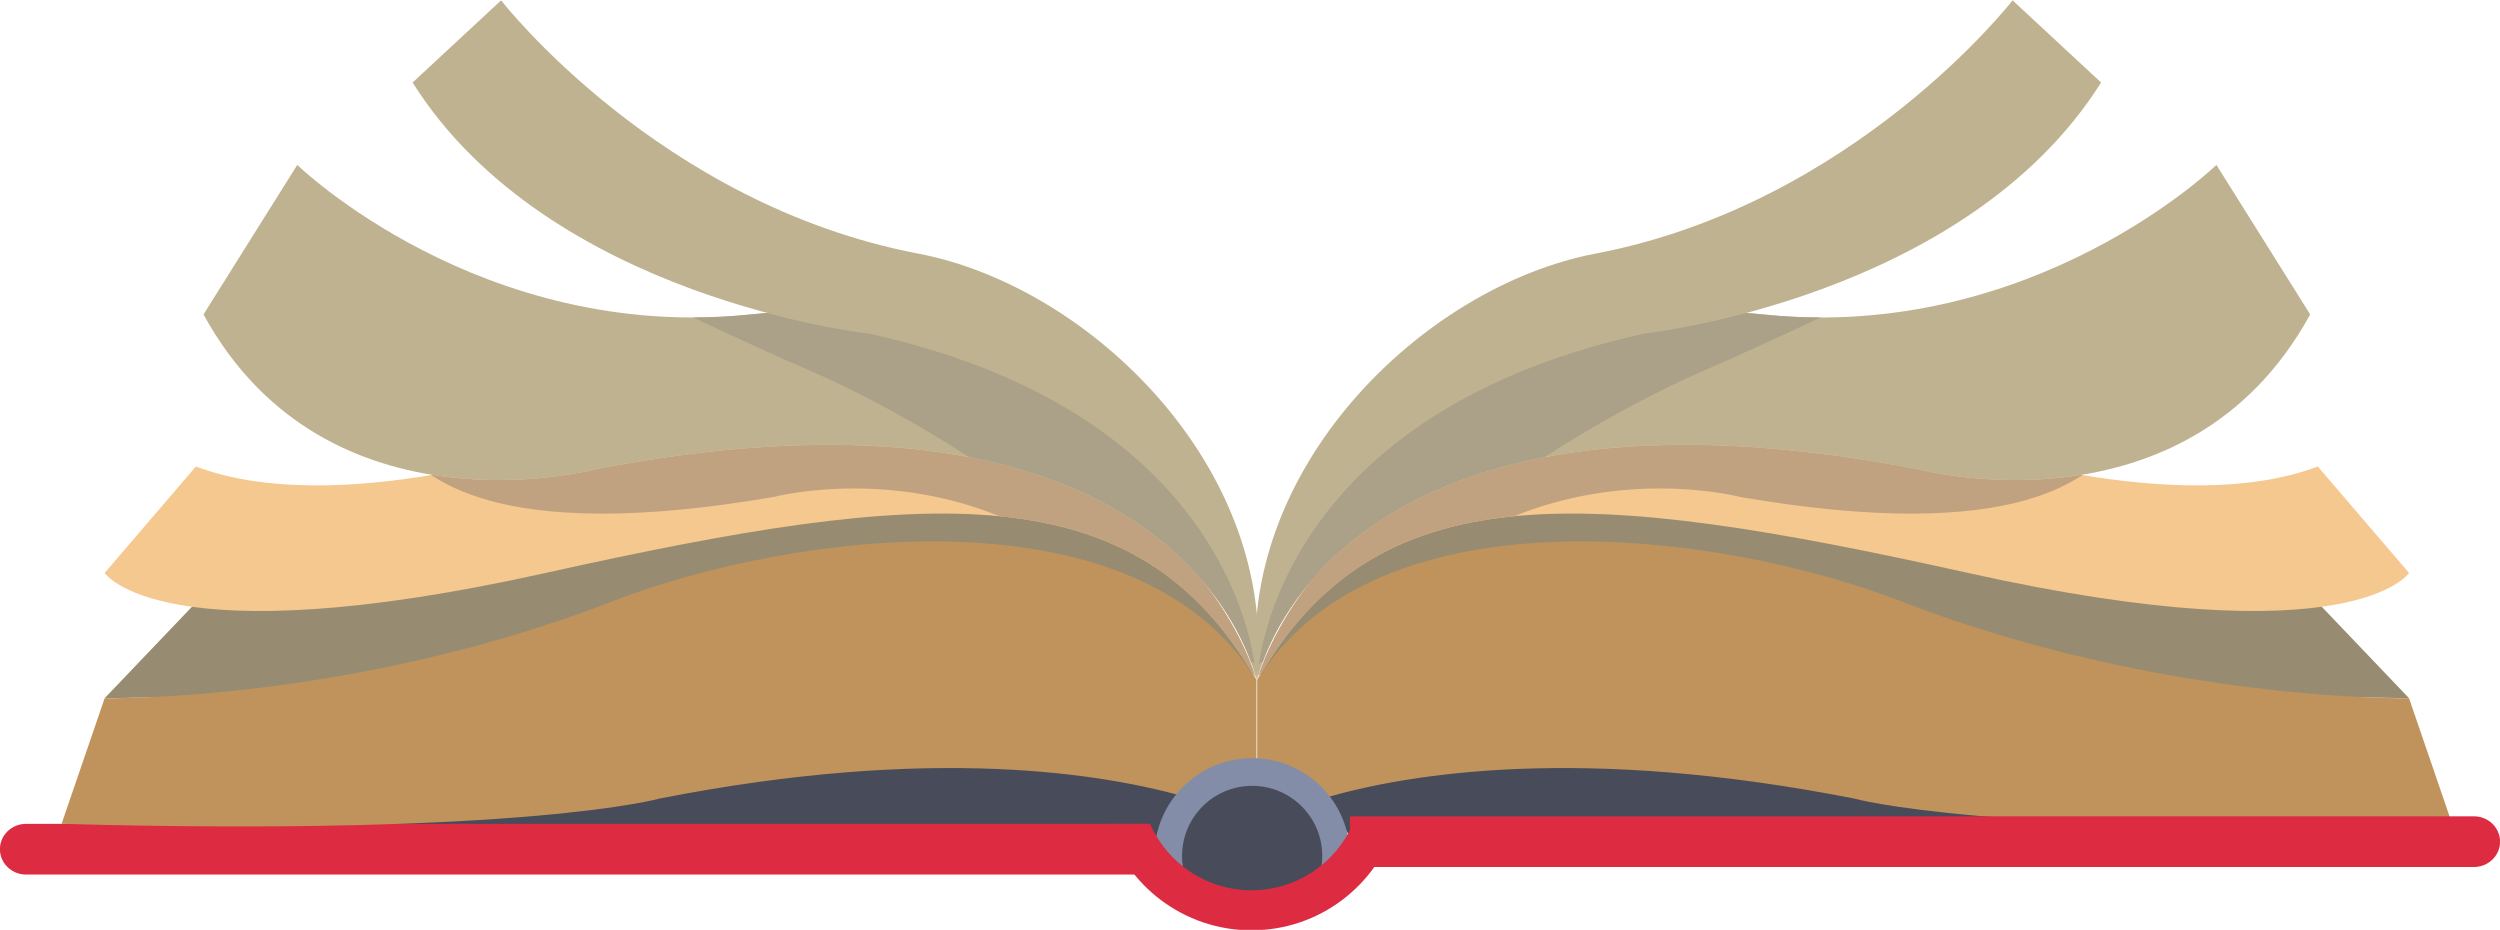 <?xml version="1.0" encoding="UTF-8"?><svg xmlns="http://www.w3.org/2000/svg" xmlns:xlink="http://www.w3.org/1999/xlink" height="122.3" preserveAspectRatio="xMidYMid meet" version="1.0" viewBox="48.2 151.4 328.8 122.3" width="328.8" zoomAndPan="magnify"><g><g><path d="M 88.633 256.59 L 91.465 260.094 L 197.297 263.086 L 199.465 264.422 L 203.797 257.254 L 208.477 253.105 L 204.133 248.59 L 129.633 243.227 L 88.633 256.59" fill="#484b59"/></g><g><path d="M 200.965 265.754 L 212.562 271.09 L 218.633 268.422 L 224.633 265.754 C 224.633 265.754 225.277 254.117 213.453 253.105 C 213.453 253.105 202.633 252.754 200.965 265.754" fill="#484b59"/></g><g><path d="M 61.965 243.227 L 75.734 228.801 L 137.734 218.465 C 137.734 218.465 194.965 202.754 213.453 240.871 L 61.965 243.227" fill="#978c71"/></g><g><path d="M 51.629 259.754 C 49.73 259.754 48.191 261.246 48.191 263.086 C 48.191 264.926 49.73 266.422 51.629 266.422 L 199.453 266.422 L 199.453 259.754 L 51.629 259.754" fill="#dd2b42"/></g><g><path d="M 209.965 252.891 L 211.965 252.891 C 212.477 252.891 212.98 252.969 213.453 253.105 L 213.453 240.871 C 197.633 215.258 152.234 221.391 128.812 230.465 C 94.402 243.801 61.965 243.227 61.965 243.227 L 56.297 259.754 C 117.297 261.422 134.965 256.422 134.965 256.422 C 170.812 249.383 193.52 253.086 204.82 256.414 C 205.641 254.367 207.652 252.891 209.965 252.891" fill="#bf935b"/></g><g><path d="M 61.965 226.754 C 61.965 226.754 69.328 238.016 119.965 226.754 C 170.602 215.496 197.746 213.453 213.453 240.871 C 213.453 240.871 201.465 193.254 121.965 209.754 C 121.965 209.754 92.465 219.754 73.965 212.754 L 61.965 226.754" fill="#f4c88f"/></g><g><path d="M 212.008 236.992 C 210.973 234.684 209.281 231.547 206.66 228.156 C 206.672 228.172 206.688 228.188 206.699 228.203 C 209.301 231.574 210.977 234.691 212.008 236.992" fill="#c8c8d5"/></g><g><path d="M 212.98 240.055 C 212.969 240.051 212.961 240.047 212.949 240.043 C 205.121 226.879 194.508 220.754 179.672 219.301 C 179.668 219.297 179.664 219.297 179.66 219.297 C 194.516 220.746 205.145 226.863 212.98 240.055" fill="#797366"/></g><g><path d="M 213.254 240.191 C 213.16 240.145 213.07 240.102 212.98 240.055 C 205.145 226.863 194.516 220.746 179.66 219.297 C 172.613 216.426 165.816 215.645 160.508 215.645 C 154.18 215.645 149.965 216.754 149.965 216.754 C 140.758 218.344 133.367 218.953 127.414 218.953 C 114.262 218.953 108.121 215.961 104.906 213.879 C 104.961 213.871 105.016 213.859 105.066 213.852 C 108.145 214.348 111.09 214.531 113.762 214.531 C 121.27 214.531 126.633 213.09 126.633 213.09 C 138.316 210.852 148.441 209.898 157.223 209.898 C 164.191 209.898 170.305 210.496 175.672 211.527 C 175.672 211.531 175.676 211.531 175.68 211.535 C 191.914 214.656 201.305 221.734 206.66 228.156 C 209.281 231.547 210.973 234.684 212.008 236.992 C 212.648 238.422 213.039 239.531 213.254 240.191" fill="#c1a280"/></g><g><path d="M 213.453 240.871 C 213.453 240.871 204.965 198.09 126.633 213.09 C 126.633 213.09 91.297 222.609 74.965 192.754 L 87.297 173.09 C 87.297 173.09 111.371 196.473 146.965 192.754 C 191.633 188.09 213.453 221.992 213.453 240.871" fill="#bfb290"/></g><g><path d="M 212.703 238.406 C 211.836 236.047 210.07 232.258 206.699 228.203 C 206.695 228.195 206.691 228.191 206.688 228.188 C 210.066 232.25 211.836 236.047 212.703 238.406 M 139.363 193.156 C 139.352 193.152 139.34 193.145 139.328 193.141 C 141.812 193.141 144.355 193.027 146.965 192.754 C 144.367 193.027 141.832 193.152 139.363 193.156 M 147.887 192.664 C 148.297 192.625 148.703 192.59 149.109 192.559 C 148.707 192.59 148.293 192.625 147.887 192.664" fill="#e3e2e9"/></g><g><path d="M 206.699 228.203 C 206.688 228.188 206.672 228.172 206.66 228.156 C 206.656 228.152 206.652 228.145 206.648 228.141 C 206.66 228.152 206.672 228.172 206.688 228.188 C 206.691 228.191 206.695 228.195 206.699 228.203" fill="#b3b4c6"/></g><g><path d="M 206.66 228.156 C 201.305 221.734 191.914 214.656 175.68 211.535 C 175.676 211.531 175.672 211.531 175.672 211.527 C 191.895 214.648 201.289 221.719 206.648 228.141 C 206.652 228.145 206.656 228.152 206.66 228.156" fill="#ae937b"/></g><g><path d="M 213.23 238.727 C 213.055 238.621 212.883 238.516 212.703 238.406 C 211.836 236.047 210.066 232.25 206.688 228.188 C 206.672 228.172 206.66 228.152 206.648 228.141 C 201.289 221.719 191.895 214.648 175.672 211.527 C 169.211 207.297 160.949 202.82 154.965 200.254 C 150.523 198.352 144.656 195.645 139.363 193.156 C 141.832 193.152 144.367 193.027 146.965 192.754 C 147.273 192.723 147.578 192.691 147.887 192.664 C 148.293 192.625 148.707 192.59 149.109 192.559 C 156.973 194.66 162.465 195.254 162.465 195.254 C 205.035 204.621 212.074 231.008 213.23 238.727" fill="#aba188"/></g><g><path d="M 213.453 240.871 C 213.453 240.871 212.562 206.277 162.465 195.254 C 162.465 195.254 120.367 190.691 102.465 162.254 L 114.105 151.445 C 114.105 151.445 134.879 178.254 168.965 184.754 C 191.719 189.094 216.465 213.254 213.453 240.871" fill="#bfb290"/></g><g><path d="M 338.371 256.59 L 335.535 260.094 L 229.703 263.086 L 227.535 264.422 L 223.203 257.254 L 218.527 253.105 L 222.871 248.59 L 297.371 243.227 L 338.371 256.59" fill="#484b59"/></g><g><path d="M 365.035 243.227 L 351.27 228.801 L 289.27 218.465 C 289.27 218.465 232.035 202.754 213.547 240.871 L 365.035 243.227" fill="#978c71"/></g><g><path d="M 217.035 252.891 L 215.035 252.891 C 214.52 252.891 214.023 252.969 213.547 253.105 L 213.547 240.871 C 229.371 215.258 274.766 221.391 298.188 230.465 C 332.602 243.801 365.035 243.227 365.035 243.227 L 370.703 259.754 C 309.703 261.422 292.035 256.422 292.035 256.422 C 256.188 249.383 233.48 253.086 222.18 256.414 C 221.359 254.367 219.348 252.891 217.035 252.891" fill="#bf935b"/></g><g><path d="M 365.035 226.754 C 365.035 226.754 357.676 238.016 307.035 226.754 C 256.398 215.496 229.254 213.453 213.547 240.871 C 213.547 240.871 225.535 193.254 305.035 209.754 C 305.035 209.754 334.535 219.754 353.035 212.754 L 365.035 226.754" fill="#f4c88f"/></g><g><path d="M 214.023 240.055 C 221.859 226.863 232.484 220.746 247.34 219.297 C 247.34 219.297 247.336 219.297 247.332 219.301 C 232.496 220.754 221.883 226.879 214.051 240.043 C 214.043 240.047 214.031 240.051 214.023 240.055" fill="#797366"/></g><g><path d="M 214.996 236.988 C 216.027 234.688 217.707 231.562 220.316 228.188 C 220.328 228.172 220.34 228.156 220.355 228.141 C 217.727 231.535 216.035 234.676 214.996 236.988" fill="#c8c8d5"/></g><g><path d="M 213.75 240.191 C 213.961 239.531 214.352 238.418 214.996 236.988 C 216.035 234.676 217.727 231.535 220.355 228.141 C 225.711 221.723 235.098 214.656 251.32 211.535 C 251.324 211.531 251.328 211.531 251.328 211.531 C 256.695 210.496 262.812 209.898 269.777 209.898 C 278.559 209.898 288.688 210.852 300.371 213.09 C 300.371 213.09 305.73 214.531 313.238 214.531 C 315.914 214.531 318.859 214.348 321.934 213.852 C 321.988 213.859 322.039 213.871 322.094 213.879 C 318.879 215.961 312.738 218.953 299.586 218.953 C 293.633 218.953 286.242 218.344 277.035 216.754 C 277.035 216.754 272.824 215.645 266.496 215.645 C 261.188 215.645 254.391 216.426 247.34 219.297 C 232.484 220.746 221.859 226.863 214.023 240.055 C 213.93 240.102 213.84 240.145 213.75 240.191" fill="#c1a280"/></g><g><path d="M 213.547 240.871 C 213.547 240.871 222.035 198.09 300.371 213.09 C 300.371 213.09 335.703 222.609 352.035 192.754 L 339.703 173.09 C 339.703 173.09 315.629 196.473 280.035 192.754 C 235.371 188.09 213.547 221.992 213.547 240.871" fill="#bfb290"/></g><g><path d="M 214.297 238.406 C 214.922 236.707 216.016 234.262 217.84 231.512 C 216.016 234.262 214.922 236.707 214.301 238.406 C 214.297 238.406 214.297 238.406 214.297 238.406 M 217.844 231.504 C 217.848 231.5 217.848 231.496 217.852 231.488 C 217.848 231.496 217.848 231.5 217.844 231.504 M 217.859 231.477 C 217.863 231.477 217.863 231.473 217.863 231.473 C 217.863 231.473 217.863 231.477 217.859 231.477 M 219.648 229.008 L 219.648 229.008 M 219.664 228.988 C 219.668 228.988 219.668 228.984 219.668 228.984 C 219.668 228.984 219.664 228.988 219.664 228.988 M 219.68 228.969 C 219.684 228.965 219.688 228.961 219.691 228.953 C 219.688 228.961 219.684 228.965 219.68 228.969 M 219.695 228.949 C 219.898 228.695 220.102 228.441 220.316 228.188 C 220.102 228.441 219.895 228.695 219.695 228.949" fill="#e3e2e9"/></g><g><path d="M 220.316 228.188 C 220.328 228.172 220.344 228.152 220.355 228.141 C 220.34 228.156 220.328 228.172 220.316 228.188" fill="#b3b4c6"/></g><g><path d="M 220.355 228.141 C 225.715 221.719 235.105 214.648 251.328 211.531 C 251.328 211.531 251.324 211.531 251.32 211.535 C 235.098 214.656 225.711 221.723 220.355 228.141" fill="#ae937b"/></g><g><path d="M 287.641 193.156 C 285.172 193.152 282.637 193.027 280.035 192.754 C 282.648 193.027 285.188 193.141 287.672 193.141 C 287.66 193.145 287.652 193.152 287.641 193.156 M 279.113 192.664 C 277.426 192.508 275.766 192.402 274.148 192.355 C 275.77 192.402 277.426 192.508 279.113 192.664" fill="#e3e2e9"/></g><g><path d="M 213.637 238.809 C 215.031 220.891 234.18 192.32 271.832 192.32 C 272.598 192.32 273.367 192.328 274.148 192.355 C 275.766 192.402 277.426 192.508 279.113 192.664 C 279.422 192.691 279.727 192.723 280.035 192.754 C 282.637 193.027 285.172 193.152 287.641 193.156 C 282.344 195.645 276.477 198.352 272.035 200.254 C 266.055 202.82 257.789 207.301 251.328 211.531 C 235.105 214.648 225.715 221.719 220.355 228.141 C 220.344 228.152 220.328 228.172 220.316 228.188 C 220.102 228.441 219.898 228.695 219.695 228.949 C 219.695 228.949 219.691 228.953 219.691 228.953 C 219.688 228.961 219.684 228.965 219.68 228.969 C 219.676 228.973 219.672 228.98 219.668 228.984 C 219.668 228.984 219.668 228.988 219.664 228.988 C 219.66 228.996 219.656 229 219.648 229.008 C 218.988 229.848 218.395 230.672 217.863 231.473 C 217.863 231.473 217.863 231.477 217.859 231.477 C 217.859 231.48 217.855 231.484 217.852 231.488 C 217.848 231.496 217.848 231.5 217.844 231.504 C 217.84 231.508 217.84 231.508 217.84 231.512 C 216.016 234.262 214.922 236.707 214.297 238.406 C 214.078 238.543 213.855 238.676 213.637 238.809" fill="#aba188"/></g><g><path d="M 213.547 240.871 C 213.547 240.871 214.438 206.277 264.535 195.254 C 264.535 195.254 306.633 190.691 324.535 162.254 L 312.895 151.445 C 312.895 151.445 292.125 178.254 258.035 184.754 C 235.285 189.094 210.535 213.254 213.547 240.871" fill="#bfb290"/></g><g><path d="M 203.84 265.754 C 203.727 265.18 203.664 264.586 203.664 263.977 C 203.664 258.883 207.793 254.754 212.887 254.754 C 217.977 254.754 222.105 258.883 222.105 263.977 C 222.105 264.586 222.043 265.18 221.93 265.754 L 225.605 265.754 C 225.688 265.172 225.746 264.578 225.746 263.977 C 225.746 256.871 219.984 251.113 212.887 251.113 C 205.781 251.113 200.023 256.871 200.023 263.977 C 200.023 264.578 200.078 265.172 200.16 265.754 L 203.84 265.754" fill="#838da8"/></g><g><path d="M 226.141 259.754 C 223.891 264.895 218.766 268.488 212.797 268.488 C 206.828 268.488 201.703 264.895 199.453 259.754 L 193.84 259.754 C 196.328 267.859 203.875 273.754 212.797 273.754 C 221.723 273.754 229.266 267.859 231.758 259.754 L 226.141 259.754" fill="#dd2b42"/></g><g><path d="M 373.57 258.762 C 375.469 258.762 377.008 260.254 377.008 262.098 C 377.008 263.938 375.469 265.43 373.57 265.43 L 225.746 265.43 L 225.746 258.762 L 373.57 258.762" fill="#dd2b42"/></g></g></svg>